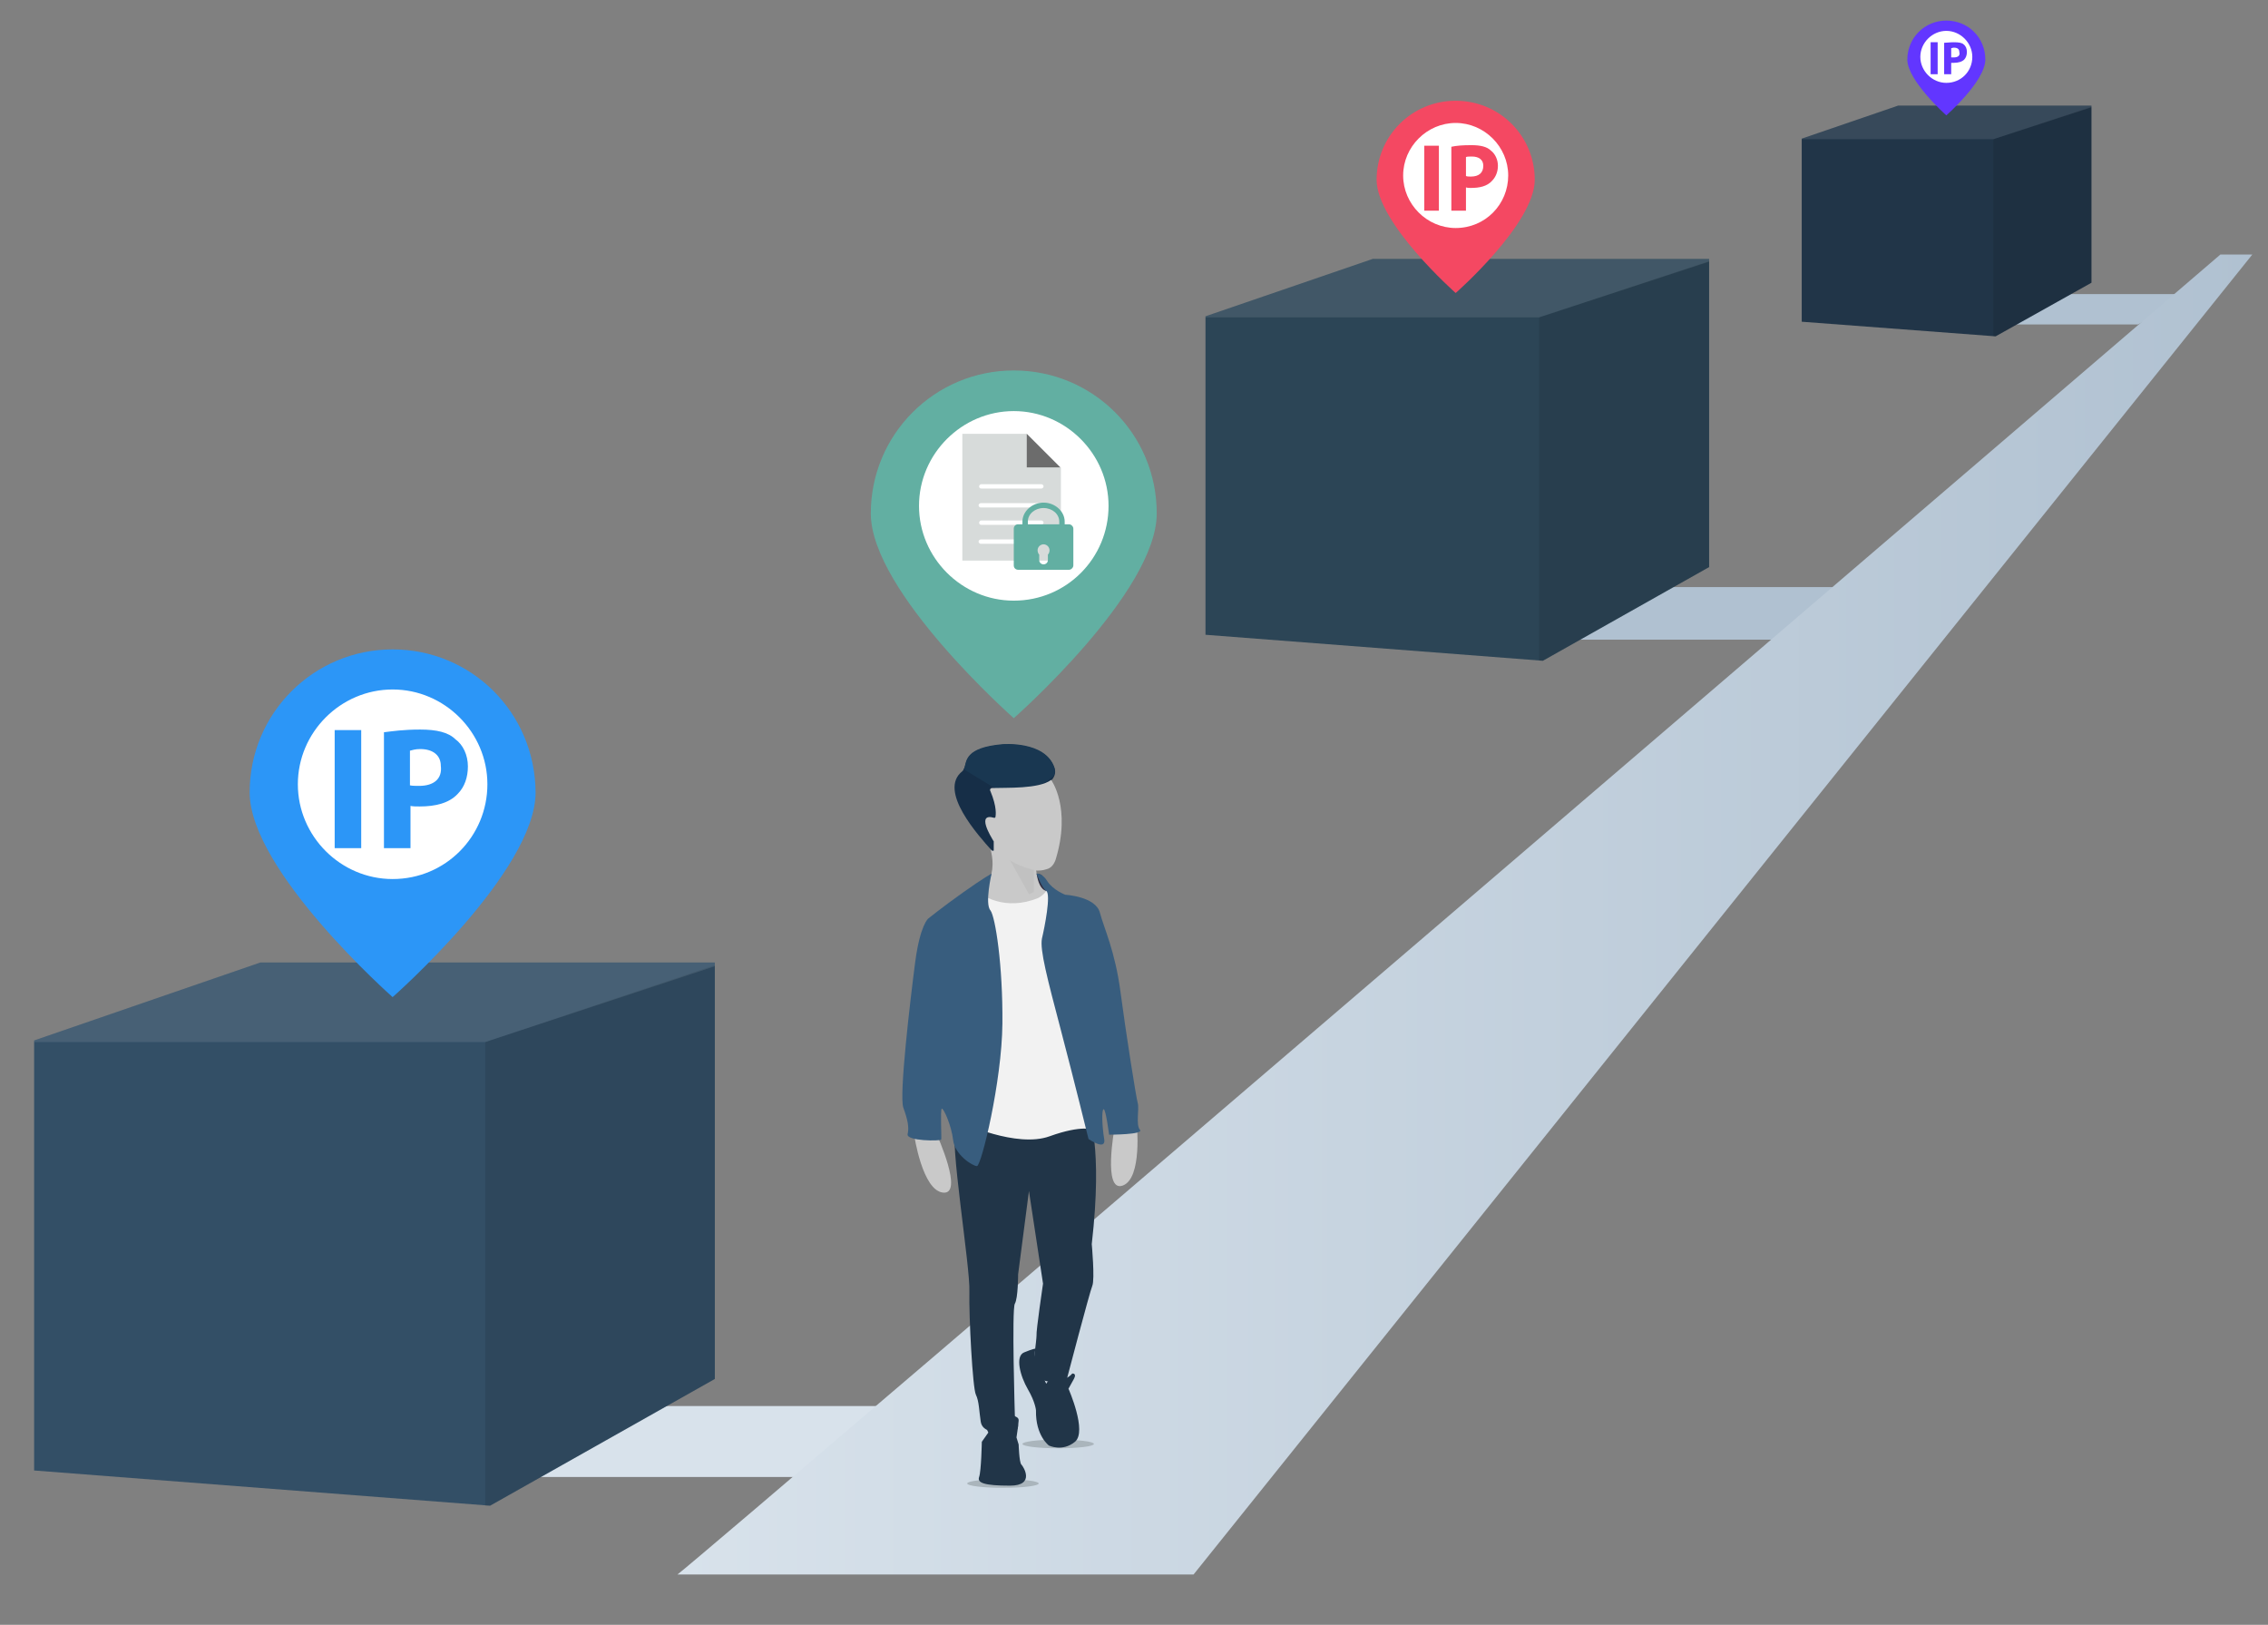 <?xml version="1.0" encoding="utf-8"?>
<!-- Generator: Adobe Illustrator 23.0.4, SVG Export Plug-In . SVG Version: 6.00 Build 0)  -->
<svg version="1.1" id="aa6a79dc-91b4-4c18-945f-8bd34f390323"
	 xmlns="http://www.w3.org/2000/svg" xmlns:xlink="http://www.w3.org/1999/xlink" x="0px" y="0px" viewBox="0 0 418.8 300"
	 style="enable-background:new 0 0 418.8 300;" xml:space="preserve">
<rect x="0" y="0" width="418.8" height="300" fill="#808080" stroke="none"/>
<style type="text/css">
	.st0{fill:#D8E2EB;}
	.st1{fill:#334F66;}
	.st2{opacity:0.1;enable-background:new    ;}
	.st3{opacity:0.1;fill:#FFFFFF;enable-background:new    ;}
	.st4{fill:#B0C1D1;}
	.st5{fill:#2C4556;}
	.st6{fill:#213548;}
	.st7{fill:url(#SVGID_1_);}
	.st8{fill:#FFFFFF;}
	.st9{fill:#2C96F7;}
	.st10{fill:#F44862;}
	.st11{fill:#6236FF;}
	.st12{fill:#62AFA2;}
	.st13{fill:#2BB2A8;}
	.st14{fill:#D7DBDA;}
	.st15{fill:#6C6C6C;}
	.st16{fill:#AAB5BC;}
	.st17{fill:#C9C9C9;}
	.st18{fill:#2F2E41;}
	.st19{fill:#F2F2F2;}
	.st20{fill:#385D7E;}
	.st21{fill:#162E47;}
	.st22{fill:#193751;}
	.st23{fill:#C1C1C1;}
</style>
<path class="st0" d="M152.4,272.7H98.7c0.3,0,23.3-13.1,23.3-13.1h54.7L152.4,272.7z"/>
<title>decide</title>
<g>
	<polygon class="st1" points="132,177.7 132,254.6 90.5,278 6.3,271.5 6.3,192.1 48.1,177.7 	"/>
	<polygon class="st2" points="132,178.2 132,254.6 90.5,278 89.6,278 89.6,192.4 	"/>
	<polygon class="st3" points="132,177.7 132,178.4 89.6,192.4 6.3,192.4 6.3,192.1 48.1,177.7 	"/>
</g>
<path class="st4" d="M330.7,118.1H291c0.2,0,17.3-9.7,17.3-9.7h40.5L330.7,118.1z"/>
<g>
	<polygon class="st5" points="315.6,47.8 315.6,104.7 284.9,122 222.6,117.2 222.6,58.4 253.5,47.8 	"/>
	<polygon class="st2" points="315.6,48.2 315.6,104.7 284.9,122 284.2,122 284.2,58.6 	"/>
	<polygon class="st3" points="315.6,47.8 315.6,48.3 284.2,58.6 222.6,58.6 222.6,58.4 253.5,47.8 	"/>
</g>
<path class="st4" d="M394.8,59.9H372c0.1,0,9.9-5.6,9.9-5.6h23.3L394.8,59.9z"/>
<g>
	<polygon class="st6" points="386.2,19.5 386.2,52.2 368.5,62.1 332.7,59.4 332.7,25.6 350.5,19.5 	"/>
	<polygon class="st2" points="386.2,19.7 386.2,52.2 368.5,62.1 368.1,62.1 368.1,25.7 	"/>
	<polygon class="st3" points="386.2,19.5 386.2,19.8 368.1,25.7 332.7,25.7 332.7,25.6 350.5,19.5 	"/>
</g>
<linearGradient id="SVGID_1_" gradientUnits="userSpaceOnUse" x1="125.095" y1="168.821" x2="415.808" y2="168.821">
	<stop  offset="3.602043e-04" style="stop-color:#D8E2EB"/>
	<stop  offset="1" style="stop-color:#B0C1D1"/>
</linearGradient>
<path class="st7" d="M125.1,290.7C132,285.4,410,47,410,47h5.9L220.4,290.7H125.1z"/>
<g>
	<ellipse class="st8" cx="72" cy="145.2" rx="19.2" ry="19.2"/>
	<g>
		<path class="st9" d="M61.8,134.8h4.9v21.8h-4.9V134.8L61.8,134.8z M77.6,134.7c-3.1,0-5.1,0.3-6.7,0.5v21.4h4.9v-7.8
			c0.5,0.1,1,0.1,1.7,0.1c2.9,0,5.4-0.6,7-2.3c1.3-1.3,1.9-3.1,1.9-5.1c0-2.1-0.9-4-2.3-5C82.8,135.2,80.6,134.7,77.6,134.7z
			 M77.4,145.1c-0.6,0-1.3,0-1.7-0.1v-6.4c0.4-0.1,1-0.3,1.9-0.3c2.4,0,3.8,1.2,3.8,3.1C81.7,143.8,80.1,145.1,77.4,145.1z
			 M72.5,119.9c-14.6,0-26.4,11.8-26.4,26.4c0,14.5,26.4,37.8,26.4,37.8s26.4-23.2,26.4-37.8C98.8,131.5,87,119.9,72.5,119.9z
			 M72.5,162.3c-9.6,0-17.5-7.9-17.5-17.5c0-9.6,7.9-17.5,17.5-17.5S90,135.2,90,144.8C90,154.4,82.3,162.3,72.5,162.3z"/>
	</g>
</g>
<g>
	<ellipse class="st8" cx="268.6" cy="32.6" rx="10.6" ry="10.6"/>
	<g>
		<path class="st10" d="M263,26.9h2.7v12H263V26.9L263,26.9z M271.7,26.8c-1.7,0-2.8,0.1-3.7,0.3v11.8h2.7v-4.3
			c0.3,0.1,0.6,0.1,0.9,0.1c1.6,0,3-0.3,3.9-1.3c0.7-0.7,1.1-1.7,1.1-2.8c0-1.1-0.5-2.2-1.3-2.8C274.6,27.1,273.4,26.8,271.7,26.8z
			 M271.6,32.6c-0.3,0-0.7,0-0.9-0.1V29c0.2-0.1,0.6-0.1,1.1-0.1c1.3,0,2.1,0.6,2.1,1.7C273.9,31.9,273.1,32.6,271.6,32.6z
			 M268.8,18.6c-8.1,0-14.6,6.5-14.6,14.6c0,8,14.6,20.9,14.6,20.9s14.6-12.8,14.6-20.9C283.4,25.1,276.9,18.6,268.8,18.6z
			 M268.8,42.1c-5.3,0-9.7-4.4-9.7-9.7c0-5.3,4.4-9.7,9.7-9.7c5.3,0,9.7,4.4,9.7,9.7C278.5,37.7,274.3,42.1,268.8,42.1z"/>
	</g>
</g>
<g>
	<ellipse class="st8" cx="359.3" cy="10.7" rx="5.2" ry="5.2"/>
	<g>
		<path class="st11" d="M356.5,7.8h1.3v5.9h-1.3V7.8L356.5,7.8z M360.8,7.8c-0.8,0-1.4,0.1-1.8,0.1v5.8h1.3v-2.1c0.1,0,0.3,0,0.5,0
			c0.8,0,1.5-0.2,1.9-0.6c0.3-0.3,0.5-0.8,0.5-1.4c0-0.6-0.2-1.1-0.6-1.4C362.3,7.9,361.7,7.8,360.8,7.8z M360.8,10.6
			c-0.2,0-0.3,0-0.5,0V8.9c0.1,0,0.3-0.1,0.5-0.1c0.7,0,1,0.3,1,0.8C362,10.3,361.5,10.6,360.8,10.6z M359.4,3.8
			c-4,0-7.2,3.2-7.2,7.2c0,3.9,7.2,10.3,7.2,10.3s7.2-6.3,7.2-10.3C366.6,6.9,363.4,3.8,359.4,3.8z M359.4,15.3
			c-2.6,0-4.8-2.2-4.8-4.8c0-2.6,2.2-4.8,4.8-4.8s4.8,2.2,4.8,4.8C364.2,13.2,362.1,15.3,359.4,15.3z"/>
	</g>
</g>
<g>
	<ellipse class="st8" cx="186.7" cy="93.8" rx="19.2" ry="19.2"/>
	<g>
		<path class="st12" d="M187.2,68.4c-14.6,0-26.4,11.8-26.4,26.4c0,14.5,26.4,37.8,26.4,37.8s26.4-23.2,26.4-37.8
			C213.6,80.1,201.8,68.4,187.2,68.4z M187.2,110.9c-9.6,0-17.5-7.9-17.5-17.5c0-9.6,7.9-17.5,17.5-17.5s17.5,7.9,17.5,17.5
			C204.7,103,197,110.9,187.2,110.9z"/>
	</g>
	<g>
		<path class="st13" d="M183.1,95h12.7v-3.2h-15L183.1,95z"/>
		<path class="st14" d="M195.8,86.3l-6.2-6.2h-11.9v23.4h18.2V86.3L195.8,86.3z"/>
		<path class="st8" d="M181.2,96.9h11.1c0.2,0,0.4-0.2,0.4-0.4s-0.2-0.4-0.4-0.4h-11.1c-0.2,0-0.4,0.2-0.4,0.4
			S180.9,96.9,181.2,96.9z M192.2,99.6h-11.1c-0.2,0-0.4,0.2-0.4,0.4s0.2,0.4,0.4,0.4h11.1c0.2,0,0.4-0.2,0.4-0.4
			S192.5,99.6,192.2,99.6z M181.2,90.2h11.1c0.2,0,0.4-0.2,0.4-0.4s-0.2-0.4-0.4-0.4h-11.1c-0.2,0-0.4,0.2-0.4,0.4
			S180.9,90.2,181.2,90.2z M192.2,92.9h-11.1c-0.2,0-0.4,0.2-0.4,0.4c0,0.2,0.2,0.4,0.4,0.4h11.1c0.2,0,0.4-0.2,0.4-0.4
			C192.7,93.1,192.5,92.9,192.2,92.9z"/>
		<path class="st15" d="M189.6,80.1v6.2h6.2L189.6,80.1z"/>
	</g>
	<g>
		<path class="st12" d="M188.8,98h1v-1.7c0-1.4,1.3-2.5,2.9-2.5c1.6,0,2.9,1.1,2.9,2.5V98h1v-1.7c0-1.9-1.8-3.5-3.9-3.5
			s-3.9,1.6-3.9,3.5L188.8,98C188.8,98,188.8,98,188.8,98z"/>
		<path class="st12" d="M197.4,96.8H188c-0.5,0-0.8,0.4-0.8,0.8v6.8c0,0.5,0.4,0.8,0.8,0.8h9.4c0.4,0,0.8-0.4,0.8-0.8v-6.8
			C198.2,97.2,197.8,96.8,197.4,96.8z M193.5,103.4c0,0.5-0.4,0.8-0.8,0.8c-0.4,0-0.8-0.3-0.8-0.8v-1c-0.2-0.2-0.3-0.5-0.3-0.8
			c0-0.6,0.5-1.1,1.1-1.1c0.6,0,1.1,0.5,1.1,1.1c0,0.3-0.1,0.6-0.3,0.8V103.4z"/>
	</g>
</g>
<ellipse class="st16" cx="185.2" cy="273.9" rx="6.6" ry="0.8"/>
<ellipse class="st16" cx="195.4" cy="266.6" rx="6.6" ry="0.8"/>
<g>
	<path class="st17" d="M205.8,208.3c0,0-2.2,11.9,1.5,10.6c3.7-1.3,2.6-11.6,2.6-11.6L205.8,208.3z"/>
	<g>
		<path class="st18" d="M192.3,161.5c0,0-2.5-0.7-3,0.1s0.7,6.6,0.7,6.6l5.5,0.3l-1.9-4.9L192.3,161.5z"/>
		<path class="st17" d="M173,209.5c0,0,5,11,1.2,10.7c-3.9-0.3-5.4-10.7-5.4-10.7H173z"/>
		<path class="st17" d="M191.2,158.5c0,0-0.1,5.7,2.1,6s-1.2,3.3-1.2,3.3l-3.8,0.8l-5.5-0.4l-2.4-3.2c0,0,4.3-2.1,2.4-8.6
			L191.2,158.5z"/>
		<path class="st6" d="M201,205.6c0,0,2.7,5.8,0.6,24.1c0,0,0.6,6.5,0.1,7.7c-0.5,1.2-4.8,17.6-4.8,17.6s-5.5,1.2-6.2-2.4
			c0,0,0.7-5.2,0.7-6c-0.1-0.8,1.2-9.6,1.2-9.6l-2.6-17.1l-2,15.4c0,0,0,4.4-0.6,5.4c-0.6,1,0,20.7,0,20.7s1.8,3-0.9,3.1
			c-2.7,0.1-5.1-0.1-5.4-2s-0.3-3.8-0.9-5c-0.6-1.2-1.3-14.4-1.2-19c0.2-4.6-3.8-28.3-2.5-30.8C177.8,205.3,201,205.6,201,205.6z"/>
		<path class="st19" d="M181.4,165.2c0,0,4.2,3.1,10.3,0.6c0,0,2-1,1.8-2.5s4.2,12.1,4.2,12.1l4.4,23.6l-0.2,9.6c0,0-2-1-8.1,1.2
			c-6.1,2.2-16.1-2.5-16.1-2.5l0.3-24.7l0.3-14.4l0.9-3.2C179.4,165,179.9,164.1,181.4,165.2z"/>
		<path class="st20" d="M191.4,161.3c0,0,1-0.2,2,1.4c1,1.6,3.3,2.5,3.3,2.5s5.6,0.3,6.4,3.3c0.8,3,2.8,7.1,3.8,14.6
			c1,7.6,2.9,19.6,3.2,20.6c0.3,1-0.4,4,0.4,4.9s-5.7,0.9-5.7,0.9s-0.6-4.7-1-4.7c-0.4,0-0.3,3.2,0.1,5.5s-2.9,0-2.9,0
			s-2.6-10.6-5.1-20.1c-2.5-9.5-3.9-14.8-3.5-16.9c0.5-2.1,1.7-8.2,0.8-8.8C192.4,164,191.4,161.3,191.4,161.3z"/>
		<path class="st20" d="M183.1,161.3c0,0-1.5,0.8-5.3,3.5c-3.8,2.7-6.4,4.8-6.4,4.8s-1.5,1.2-2.4,8c-0.9,6.9-3,24.6-2.2,26.9
			c0.8,2.2,1.1,3.6,0.8,4.9c-0.3,1.3,6.1,1.3,6.2,1s-0.2-5.5,0.1-5.7s1.8,3.1,2.1,5.8c0.3,2.7,3.6,4.8,4.4,4.8s4.6-15.6,4.7-26.3
			s-1.3-19.7-2.2-20.9C181.8,166.9,183.1,161.3,183.1,161.3z"/>
		<path class="st6" d="M193.2,255.5c0,0,0.5-1.3,2.1-0.9c1.6,0.4,2.7-1,2.7-1s0.9-0.1,0.3,1c-0.6,1.1-1,1.8-1,1.8s3.5,7.9,1.2,9.8
			s-4.8,0.7-4.8,0.7s-2.5-1.8-2.4-6.5c0,0-0.1-1.5-1.5-3.9c-1.4-2.4-2.4-6.1-0.7-6.8c1.7-0.7,2.1-0.7,2.1-0.7s-0.8,3.6,1.2,4.8
			L193.2,255.5z"/>
		<path class="st6" d="M182.5,264.5c0,0-1.4-2.6,0.9-2.9c2.3-0.3,4.8-0.5,4.7,0.7s-0.4,3.1-0.4,3.1l0.4,1.3c0,0,0.1,3.3,0.5,3.7
			s2.6,3.9-2.1,3.9c-4.7,0-6.1-0.5-5.7-1.6c0.4-1.1,0.5-6.5,0.5-6.5L182.5,264.5z"/>
		<path class="st21" d="M177.7,142.4c0.2-0.2,0.3-0.4,0.4-0.6c0.4-1.1,0.1-3.7,7-4.3c0,0,7.9-0.7,9.6,4.3c0.3,0.7,0.1,1.5-0.4,2.1
			c-1,1-3.6,2.1-10.2,2.1c-0.3,0-0.5,0.2-0.4,0.5l0.3,2.2c0.3,1.7,0.3,3.3,0.1,5l-0.3,3c0,0.3-0.4,0.5-0.7,0.3
			C180.8,154.4,173.1,146,177.7,142.4z"/>
		<path class="st22" d="M194.7,141.7c-1.7-5-9.6-4.3-9.6-4.3c-6.9,0.6-6.6,3.1-7,4.3c0,0.1-0.1,0.2-0.2,0.3l6.1,3.7
			c6.6,0.1,9.1-1,10.1-2.1C194.8,143.3,194.9,142.4,194.7,141.7z"/>
		<path class="st17" d="M183.2,145.5c2.7-0.1,8.6,0.2,10.9-1.5c0,0,3.8,5.1,0.8,14.8c-0.3,0.8-0.8,1.5-1.7,1.7
			c-0.6,0.2-1.3,0.3-2.3,0.2v4.5c0,0-5.2,2.3-7.4-0.6v-9.2c0-0.1,0-0.1-0.1-0.2c-0.4-0.7-3.2-5.2,0.2-4.2c0.1,0,0.1,0,0.2-0.1
			c0.1-0.4,0.3-1.9-0.9-4.8C182.7,145.8,182.9,145.5,183.2,145.5z"/>
		<path class="st23" d="M186.5,158.8l3.5,6.3c0,0,0.9-0.3,0.9-0.5v-4C190.9,160.7,187.5,159.7,186.5,158.8z"/>
	</g>
</g>
</svg>
